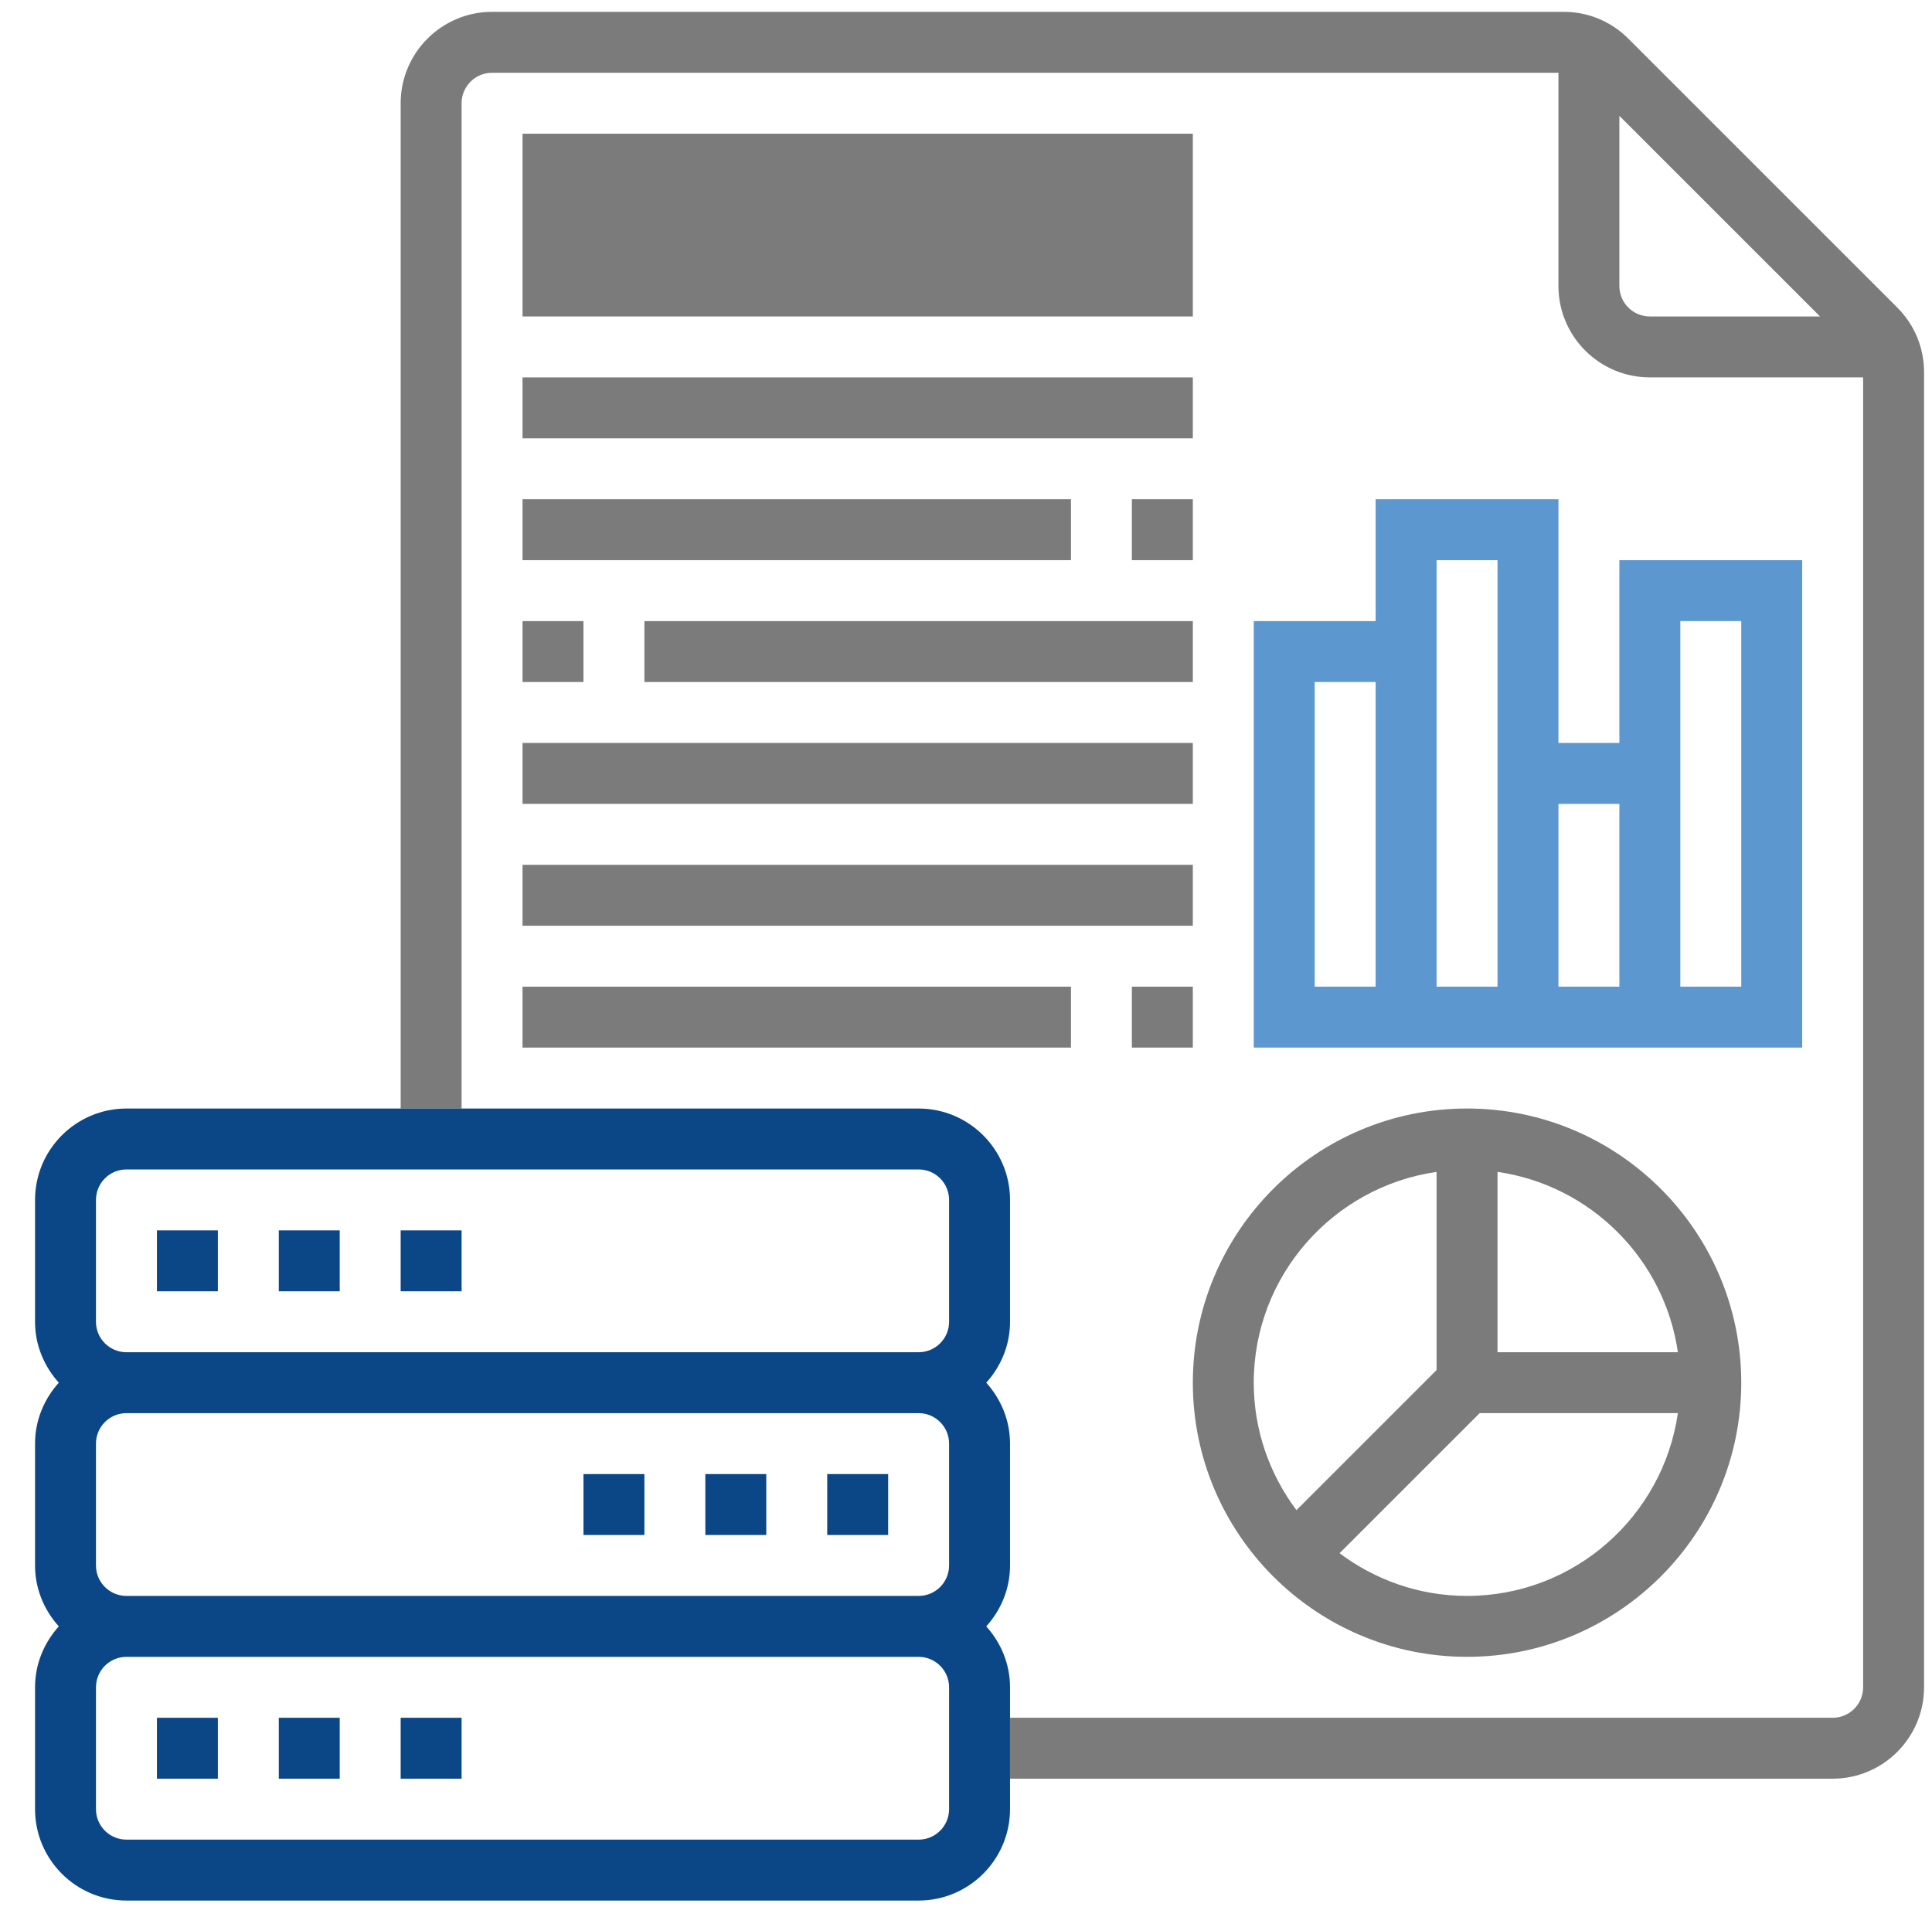 <svg xmlns="http://www.w3.org/2000/svg" id="Layer_10" viewBox="0 0 124.928 124"><path d="M77.131,20.467H33.788V8.647h43.343v11.821Z" style="fill:#7c7b7b;"></path><g><path d="M25.908,111.094h3.94v3.94h-3.94v-3.94Z" style="fill:#0b4787;"></path><path d="M18.027,111.094h3.94v3.94h-3.94v-3.94Z" style="fill:#0b4787;"></path><path d="M10.147,111.094h3.94v3.94h-3.94v-3.94Z" style="fill:#0b4787;"></path><path d="M18.027,79.572h3.94v3.94h-3.94v-3.94Z" style="fill:#0b4787;"></path><path d="M10.147,79.572h3.94v3.94h-3.94v-3.94Z" style="fill:#0b4787;"></path><path d="M25.908,79.572h3.94v3.94h-3.94v-3.94Z" style="fill:#0b4787;"></path><path d="M45.609,95.333h3.94v3.94h-3.94v-3.94Z" style="fill:#0b4787;"></path><path d="M53.49,95.333h3.94v3.94h-3.94v-3.94Z" style="fill:#0b4787;"></path><path d="M37.729,95.333h3.94v3.94h-3.94v-3.94Z" style="fill:#0b4787;"></path><path d="M104.713,7.492l12.975,12.975h-11.005c-1.088,0-1.97-.885-1.97-1.97V7.492Zm-39.403,107.542h53.194c3.259,0,5.91-2.652,5.91-5.91V24.071c0-1.58-.615-3.066-1.732-4.181L105.291,2.498c-1.115-1.117-2.601-1.732-4.179-1.732H31.818c-3.259,0-5.91,2.652-5.91,5.91V71.691h3.94V6.676c0-1.086,.883-1.97,1.97-1.97H100.773v13.791c0,3.259,2.652,5.91,5.91,5.91h13.791V109.124c0,1.088-.883,1.97-1.97,1.97h-53.194v3.94Z" style="fill:#7c7b7b;"></path><path d="M65.311,111.094v-1.97c0-1.519-.593-2.892-1.537-3.94,.946-1.048,1.537-2.421,1.537-3.94v-7.881c0-1.519-.593-2.892-1.537-3.94,.946-1.048,1.537-2.421,1.537-3.94v-7.881c0-3.259-2.652-5.91-5.91-5.91H8.176c-3.259,0-5.91,2.652-5.91,5.91v7.881c0,1.519,.593,2.892,1.537,3.94-.944,1.048-1.537,2.421-1.537,3.94v7.881c0,1.519,.593,2.892,1.537,3.94-.944,1.048-1.537,2.421-1.537,3.94v7.881c0,3.259,2.652,5.91,5.91,5.91H59.4c3.259,0,5.91-2.652,5.91-5.91v-5.91ZM6.206,77.602c0-1.088,.883-1.97,1.97-1.97H59.4c1.088,0,1.97,.883,1.97,1.97v7.881c0,1.088-.883,1.97-1.97,1.97H8.176c-1.088,0-1.97-.883-1.97-1.97v-7.881Zm0,23.642v-7.881c0-1.088,.883-1.97,1.97-1.97H59.4c1.088,0,1.97,.883,1.97,1.97v7.881c0,1.088-.883,1.97-1.97,1.97H8.176c-1.088,0-1.97-.883-1.97-1.97Zm55.164,15.761c0,1.088-.883,1.97-1.97,1.97H8.176c-1.088,0-1.97-.883-1.97-1.97v-7.881c0-1.088,.883-1.97,1.97-1.97H59.4c1.088,0,1.97,.883,1.97,1.97v7.881Z" style="fill:#0b4787;"></path><path d="M33.788,24.408h43.343v3.94H33.788v-3.94Z" style="fill:#7c7b7b;"></path><path d="M73.191,32.288h3.94v3.94h-3.94v-3.94Z" style="fill:#7c7b7b;"></path><path d="M33.788,32.288h35.463v3.94H33.788v-3.94Z" style="fill:#7c7b7b;"></path><path d="M33.788,40.169h3.94v3.94h-3.94v-3.94Z" style="fill:#7c7b7b;"></path><path d="M41.669,40.169h35.463v3.94H41.669v-3.94Z" style="fill:#7c7b7b;"></path><path d="M33.788,48.049h43.343v3.94H33.788v-3.94Z" style="fill:#7c7b7b;"></path><path d="M33.788,55.93h43.343v3.94H33.788v-3.94Z" style="fill:#7c7b7b;"></path><path d="M33.788,63.811h35.463v3.94H33.788v-3.94Z" style="fill:#7c7b7b;"></path><path d="M73.191,63.811h3.94v3.94h-3.94v-3.94Z" style="fill:#7c7b7b;"></path><path d="M104.713,48.049h-3.94v-15.761h-11.821v7.881h-7.881v27.582h35.463v-31.522h-11.821v11.821Zm0,3.94v11.821h-3.94v-11.821h3.94Zm-19.701-7.881h3.94v19.701h-3.94v-19.701Zm7.881-3.94v-3.94h3.94v27.582h-3.94v-23.642Zm15.761,0h3.94v23.642h-3.94v-23.642Z" style="fill:#5c97d0;"></path><path d="M94.863,71.691c-9.778,0-17.731,7.953-17.731,17.731s7.953,17.731,17.731,17.731,17.731-7.953,17.731-17.731-7.953-17.731-17.731-17.731Zm13.633,15.761h-11.663v-11.663c6.027,.869,10.794,5.637,11.663,11.663Zm-15.604-11.663v12.818l-9.059,9.059c-1.726-2.303-2.762-5.15-2.762-8.243,0-6.933,5.15-12.672,11.821-13.633Zm1.97,27.424c-3.093,0-5.94-1.036-8.243-2.762l9.059-9.059h12.818c-.961,6.671-6.7,11.821-13.633,11.821Z" style="fill:#7c7b7b;"></path></g></svg>